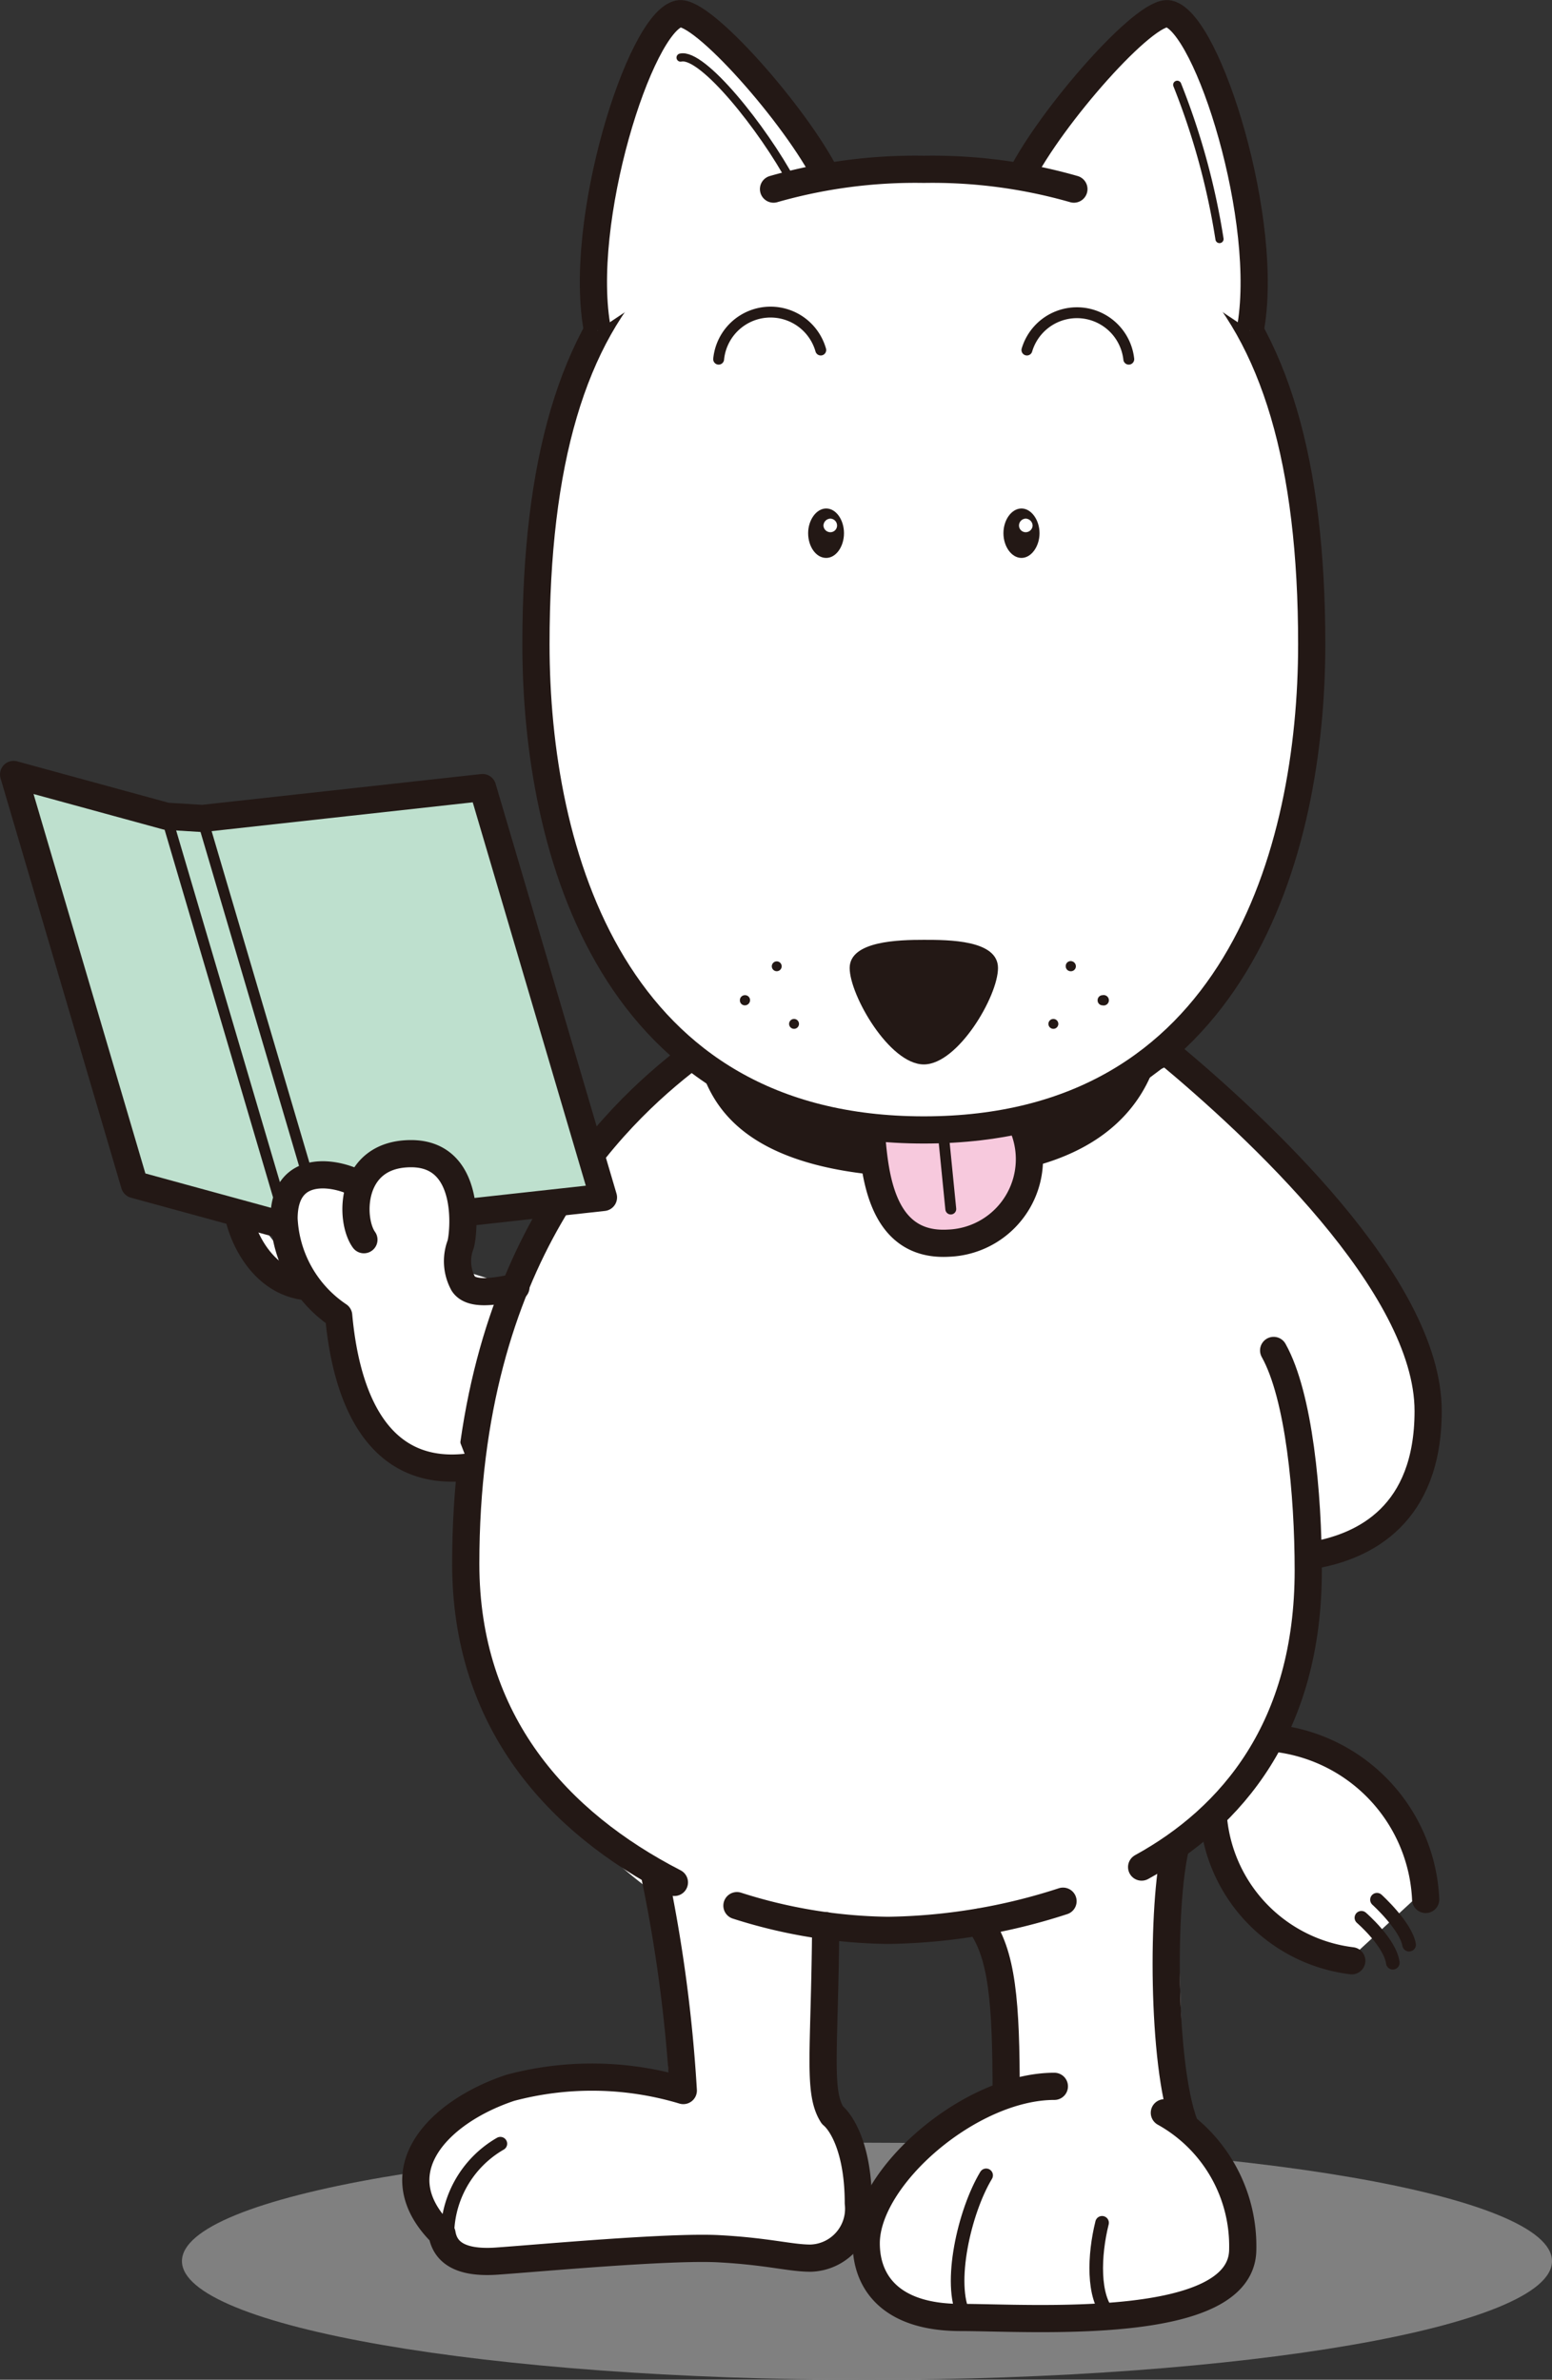 <svg xmlns="http://www.w3.org/2000/svg" viewBox="0 0 62.78 96.27"><rect x="0" y="0" width="62.78" height="96.27" fill="#333333" stroke="none"/><defs><style>.cls-1{fill:gray;}.cls-2,.cls-3,.cls-9{fill:#fff;}.cls-10,.cls-11,.cls-3,.cls-4,.cls-5,.cls-7,.cls-8,.cls-9{stroke:#231815;}.cls-10,.cls-11,.cls-3,.cls-4,.cls-5,.cls-7,.cls-8{stroke-linecap:round;stroke-linejoin:round;}.cls-11,.cls-3,.cls-4,.cls-7,.cls-9{stroke-width:1.1px;}.cls-10,.cls-4,.cls-5,.cls-8{fill:none;}.cls-5{stroke-width:0.55px;}.cls-6{fill:#231815;}.cls-7{fill:#f7c9dd;}.cls-8{stroke-width:0.44px;}.cls-10{stroke-width:0.33px;}.cls-11{fill:#bee0ce;}</style></defs><g id="レイヤー_2" data-name="レイヤー 2"><g id="レイヤー_1-2" data-name="レイヤー 1"><path class="cls-1" d="M35.07,96.27c15.3,0,27.71-2.15,27.71-4.8s-12.41-4.79-27.71-4.79S7.36,88.82,7.36,91.47,19.77,96.27,35.07,96.27Z"/><path class="cls-2" d="M27.93,42.75s4.45,3.29,9.44,3a33.41,33.41,0,0,0,10.22-2.78l2.59,7.18s3.35,10.74,2.58,16.5a15.83,15.83,0,0,1-1.12,3.18,9.33,9.33,0,0,1,6,6.61l-3.18,2.93s-5.45-1-5.39-5.72l-1.66,1.16s-.69,7.91.09,10.4c0,0,3.95,4.56,2.32,7h0a18.48,18.48,0,0,1-12.12,1.46c-6.7-1.55,0-7.73,1.55-8.16h0l1.43-.72s.2-5-.57-6.5c0,0-5.85.17-6.54-.26s-.21,0-.21,0-.36,6.54,0,7.1h0s3.18,5.33.08,6c0,0-4.47.09-6.53,0s-7.71.59-8.25.09-3.78-3.52-.34-5.5,7.82-1.29,8.76-1.37l-.43-7.65h0s-9-5.93-7.82-15.21,4.21-15,8.51-17.79"/><polygon class="cls-2" points="30.54 7.77 35.58 7.03 42.1 7.03 45.89 8.52 47.21 11.24 38.13 11.98 29.39 11.73 24.93 10 30.54 7.77"/><path class="cls-3" d="M9.56,48.25c-.11,1.13.8,3.67,2.93,3.81"/><path class="cls-4" d="M26.45,75.71a60.08,60.08,0,0,1,1.19,8.86,12.83,12.83,0,0,0-7-.11c-3,1-5.23,3.46-2.76,5.9.11.66.61,1.22,2.21,1.11s7-.61,9-.5,2.87.38,3.7.38a2,2,0,0,0,1.93-2.23c0-2.06-.6-3.18-1.05-3.56-.6-.94-.31-2.56-.27-7.66"/><path class="cls-4" d="M54.68,79.32a6.4,6.4,0,0,1-5.59-5.71"/><path class="cls-4" d="M51.51,70.31a6.87,6.87,0,0,1,6.16,6.53"/><path class="cls-5" d="M55.7,76.85S56.86,77.9,57,78.67"/><path class="cls-5" d="M55.07,77.58s1.16,1,1.27,1.82"/><path class="cls-3" d="M47.18,42.54c3.61,3,10.59,9.43,10.59,14.54,0,4.22-2.6,5.46-4.56,5.82"/><path class="cls-2" d="M20.73,52.4s-1.85,5.65-2,6.61l-3.58-7.83s-1.72-3.5,0-4.17,3-.38,3.42.8c0,0,0,2.19.16,3S18.84,52.57,20.73,52.4Z"/><path class="cls-3" d="M27.93,42.75c-3.13,2.4-9.09,8.06-9.09,20.51,0,6.41,3.74,10.47,8.44,12.89"/><path class="cls-4" d="M29.81,77.09a20.8,20.8,0,0,0,6.11,1A23.83,23.83,0,0,0,43,76.91"/><path class="cls-4" d="M46.18,75.53c3.64-2,6.74-5.64,6.74-12,0-3.09-.37-7.06-1.4-8.9"/><path class="cls-6" d="M37.37,45.71a14.66,14.66,0,0,1-9.11-2.77c.53,1.85,1.93,4.7,9.59,4.7,6.63,0,8.47-3,9-5A14.44,14.44,0,0,1,37.37,45.71Z"/><path class="cls-7" d="M35.23,45.6c.14,1.54.25,4.86,3.14,4.69a3.4,3.4,0,0,0,2.87-5"/><line class="cls-8" x1="38.14" y1="45.69" x2="38.46" y2="48.91"/><path class="cls-3" d="M48.48,10.58c3.1,3.08,4.58,8.14,4.58,15.48,0,8.39-3.08,19.65-15.69,19.65S21.68,34.45,21.68,26.06c0-7.34,1.47-12.4,4.58-15.48"/><path class="cls-6" d="M37.37,43.06c-1.39,0-3-2.8-3-3.9s2-1.14,3-1.14,3,0,3,1.14S38.75,43.06,37.37,43.06Z"/><path class="cls-6" d="M43.31,39.29a.2.2,0,0,0,.21-.2.21.21,0,0,0-.21-.21.2.2,0,0,0-.2.21A.2.2,0,0,0,43.31,39.29Z"/><path class="cls-6" d="M44.6,40.67a.21.21,0,1,0,0-.41.2.2,0,0,0-.2.2A.2.2,0,0,0,44.6,40.67Z"/><path class="cls-6" d="M42.61,41.62a.2.2,0,1,0,0-.4.2.2,0,0,0,0,.4Z"/><circle class="cls-6" cx="31.42" cy="39.09" r="0.2"/><path class="cls-6" d="M30.13,40.67a.2.2,0,0,1-.2-.21.2.2,0,0,1,.2-.2.2.2,0,0,1,.21.2A.21.21,0,0,1,30.13,40.67Z"/><path class="cls-6" d="M32.12,41.62a.2.2,0,1,1,0-.4.2.2,0,1,1,0,.4Z"/><path class="cls-6" d="M33.42,22.57c.4,0,.72-.46.72-1s-.32-1-.72-1-.73.47-.73,1S33,22.57,33.42,22.57Z"/><path class="cls-6" d="M41.32,22.57c-.4,0-.73-.46-.73-1s.33-1,.73-1,.73.47.73,1S41.72,22.57,41.32,22.57Z"/><path class="cls-8" d="M33.2,14.16a2.11,2.11,0,0,0-4.13.37"/><path class="cls-8" d="M41.54,14.16a2.11,2.11,0,0,1,4.12.37"/><path class="cls-9" d="M24.17,13.37C23.33,9,25.88.92,27.45.56c.93-.21,4.76,4.13,6,6.61"/><path class="cls-10" d="M27.53,2.33c.88-.21,3.33,2.85,4.52,5.06"/><path class="cls-9" d="M50.57,13.37C51.4,9,48.86.92,47.28.56c-.93-.21-4.75,4.13-6,6.61"/><path class="cls-10" d="M47.62,3.43a28.92,28.92,0,0,1,1.71,6.24"/><path class="cls-3" d="M39.6,77.76c.95,1.25,1.1,3.26,1.1,6.95"/><path class="cls-3" d="M47.55,74.74C47,77,47,83.5,47.91,85.93"/><path class="cls-4" d="M42.65,84.4c-3.4,0-7.61,3.66-7.61,6.35,0,1.58,1,3,3.82,3s11.41.62,11.41-2.76a6.17,6.17,0,0,0-3.17-5.52"/><path class="cls-5" d="M39.89,88C39,89.48,38.35,92.4,39,93.67"/><path class="cls-5" d="M44.58,89.92c-.33,1.32-.38,3,.28,3.7"/><path class="cls-5" d="M20.24,86.72A4.28,4.28,0,0,0,18.1,90.6"/><polygon class="cls-11" points="13.07 49.69 24.41 48.44 19.52 31.86 8.19 33.11 6.73 33.02 0.55 31.33 5.44 47.92 11.62 49.61 13.07 49.69"/><line class="cls-8" x1="8.18" y1="33.11" x2="13.07" y2="49.69"/><line class="cls-8" x1="6.73" y1="33.03" x2="11.62" y2="49.61"/><path class="cls-3" d="M14.56,47.94c-.8-.49-3.07-1-3.07,1.36a5,5,0,0,0,2.21,3.92c.33,3.63,1.75,6.59,5.3,6.12"/><path class="cls-3" d="M14.72,50.15c-.58-.8-.6-3.48,1.91-3.48s2.12,3.32,2,3.68a1.89,1.89,0,0,0,.11,1.58c.29.44,1.1.37,2.13.14"/><path class="cls-2" d="M41.49,21.53a.28.28,0,0,0,.28-.27.29.29,0,0,0-.28-.28.28.28,0,0,0-.27.28A.27.27,0,0,0,41.49,21.53Z"/><path class="cls-2" d="M33.59,21.53a.27.27,0,0,0,.27-.27.28.28,0,0,0-.27-.28.29.29,0,0,0-.28.28A.28.28,0,0,0,33.59,21.53Z"/><path class="cls-4" d="M43.44,7.65a20.76,20.76,0,0,0-6.07-.8,20.83,20.83,0,0,0-6.08.8"/></g></g></svg>